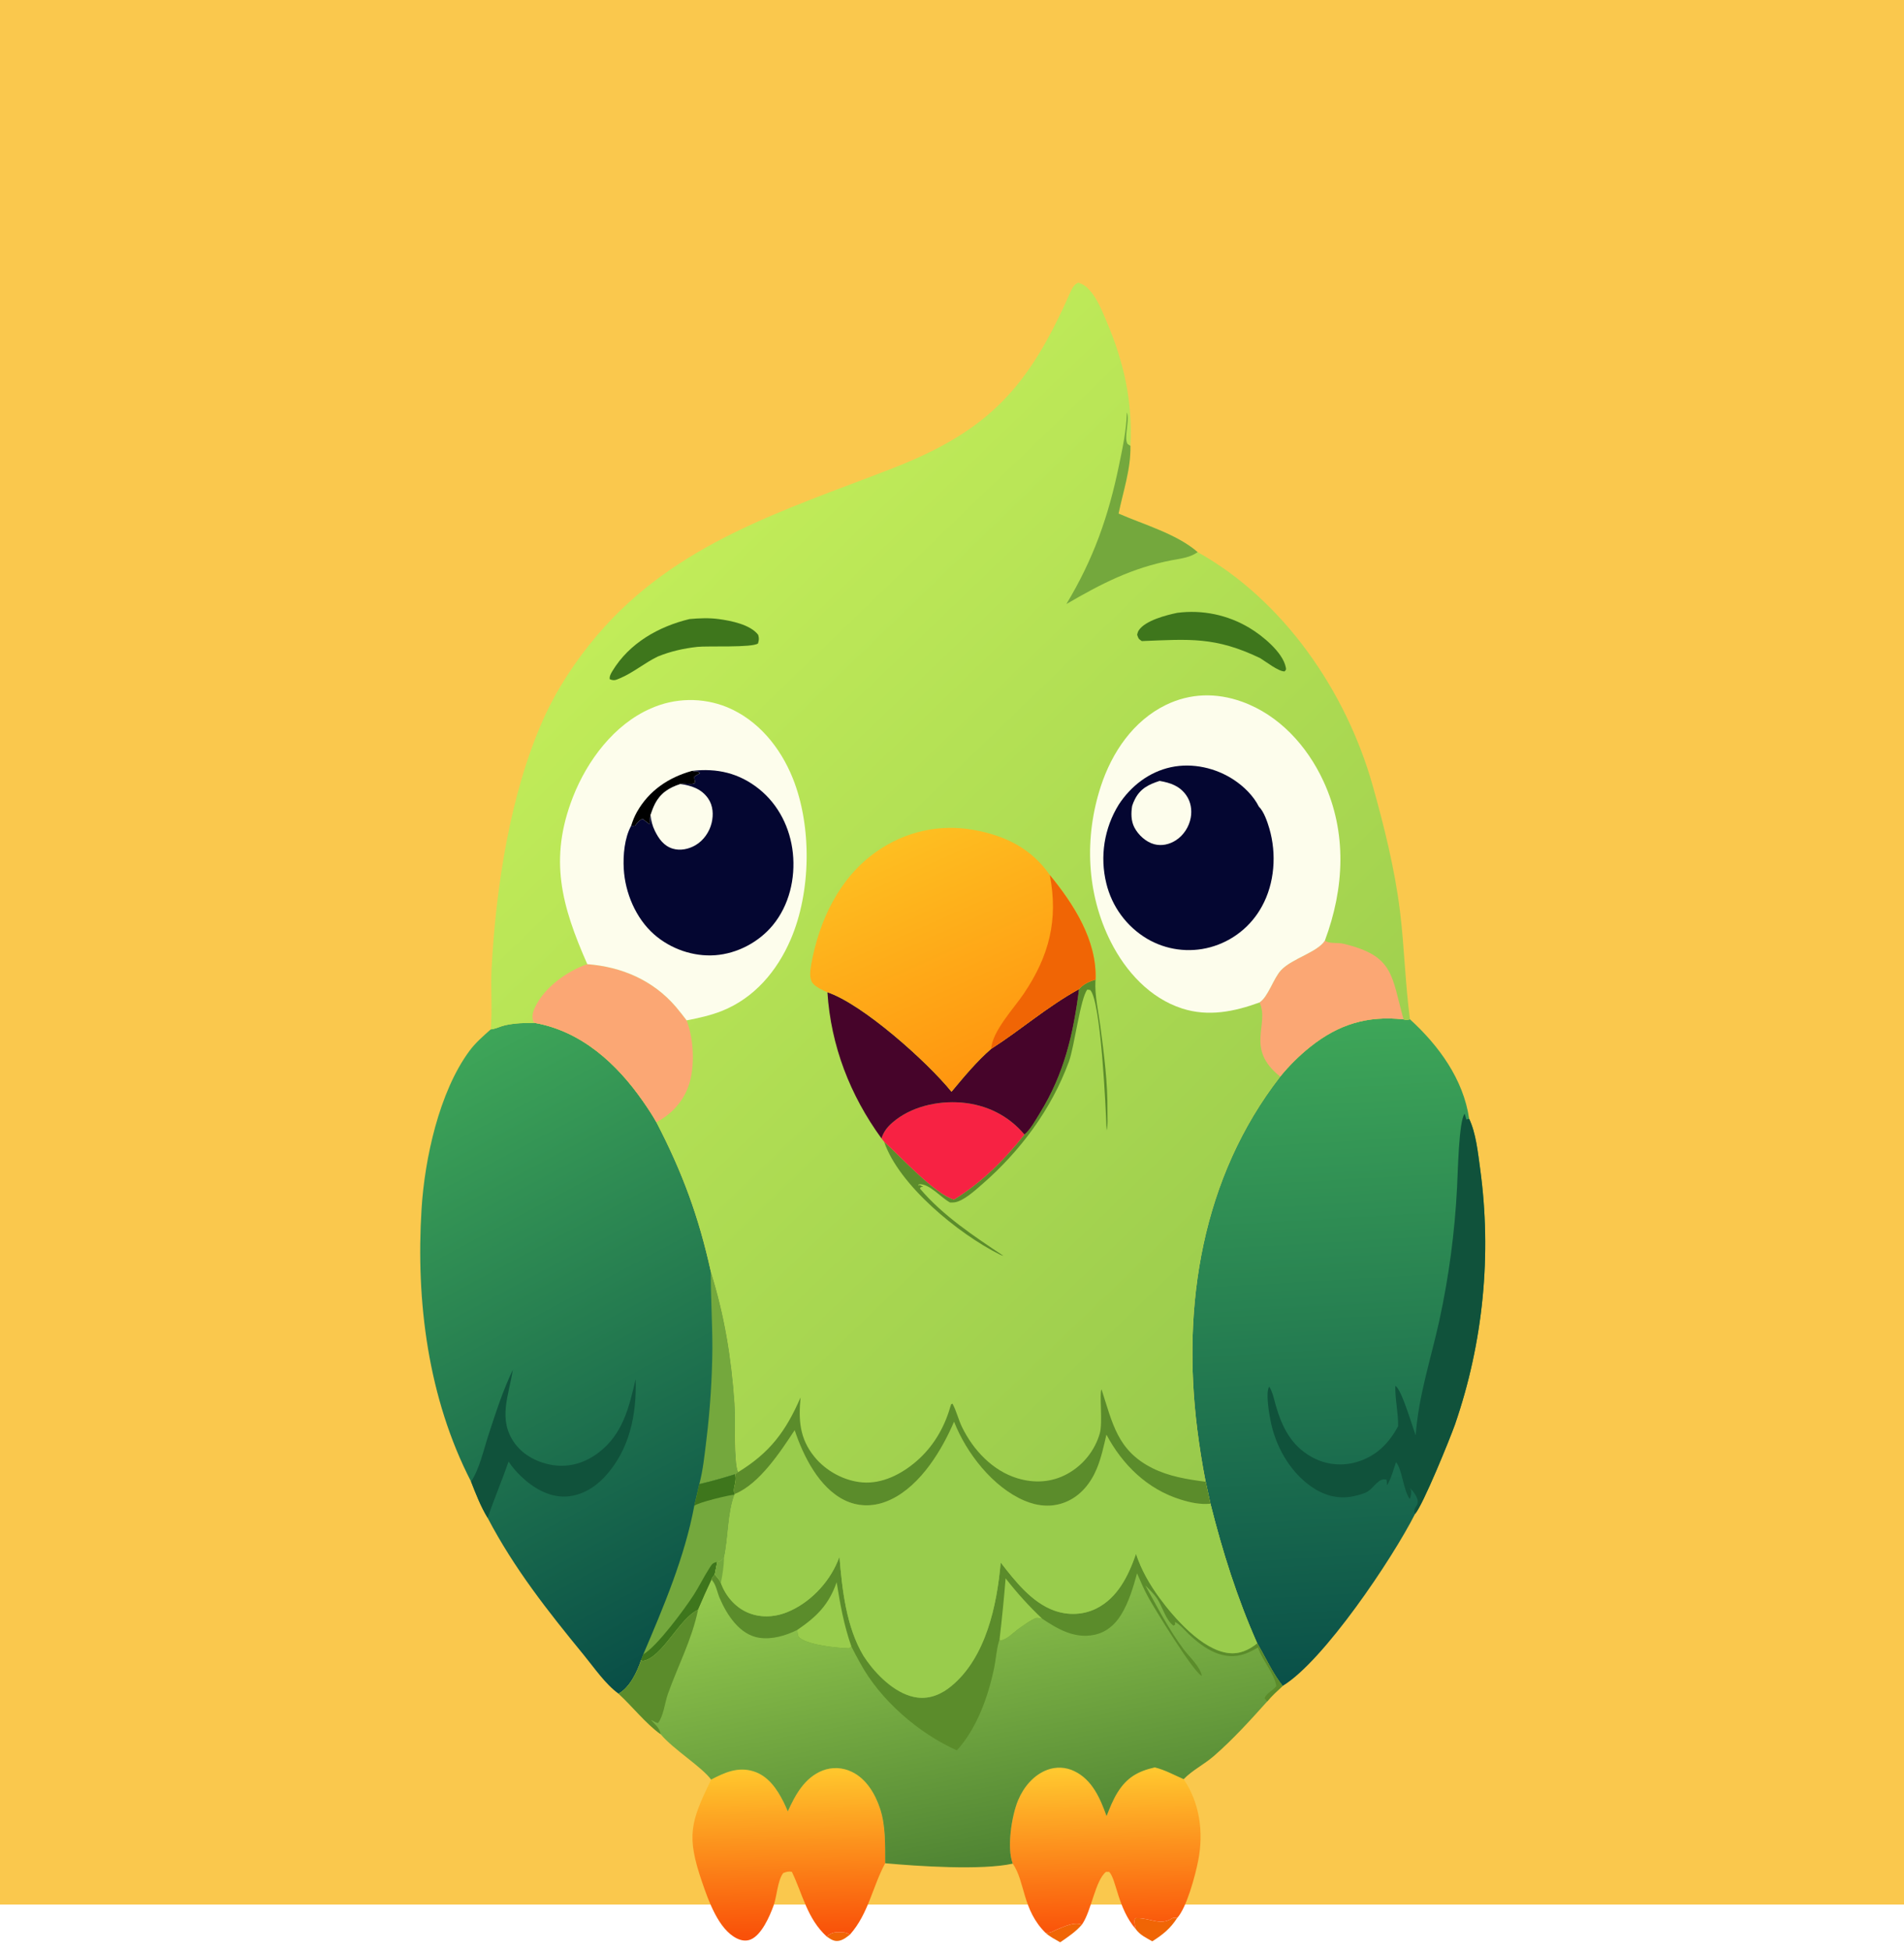 <svg width="1024" height="1049" viewBox="0 0 1024 1049" fill="none" xmlns="http://www.w3.org/2000/svg">
<rect width="1024" height="1024" fill="#FAC84D"/>
<g filter="url(#filter0_dd_25_1166)">
<path d="M444.632 1021.23C447.618 1018.61 449.596 1018.8 453.589 1019C454.905 1019.06 455.999 1019.5 457.15 1020.13C455.408 1021.51 453.693 1022.92 451.486 1023.44C448.711 1024.09 446.857 1022.71 444.632 1021.23Z" fill="#F06505"/>
<path d="M562.39 1019.3C563.573 1019.23 564.534 1019.24 565.622 1018.73C567.259 1017.96 568.862 1017.2 570.545 1016.54C573.895 1015.23 578.336 1013.32 581.831 1014.83C578.507 1018.72 574.358 1021.43 570.181 1024.31C567.586 1022.77 564.618 1021.33 562.39 1019.3Z" fill="#F06505"/>
<path d="M610.838 1017.22C610.526 1015.64 609.837 1013.55 610.295 1011.98C610.566 1011.06 610.656 1011.4 611.796 1011.37C618.383 1011.22 624.08 1015.46 630.152 1011.56C631.242 1010.86 631.807 1011.18 633.071 1011.28C629.385 1016.98 625.422 1020.16 619.717 1023.78C616.538 1021.99 612.979 1020.3 610.838 1017.22Z" fill="#F06505"/>
<path d="M544.685 982.011C541.341 973.554 544.13 956.149 547.517 948.011C550.471 940.914 555.878 934.333 563.232 931.586C563.813 931.368 564.403 931.18 565.002 931.022C565.604 930.866 566.211 930.738 566.822 930.64C567.436 930.544 568.052 930.479 568.671 930.446C569.292 930.411 569.912 930.408 570.531 930.435C571.15 930.463 571.767 930.522 572.382 930.611C572.996 930.702 573.603 930.823 574.205 930.976C574.807 931.126 575.4 931.308 575.984 931.52C576.567 931.732 577.137 931.972 577.697 932.24C587.411 936.857 591.716 946.954 595.127 956.47C596.874 952.077 598.561 947.712 601.078 943.687C606.074 935.69 612.022 932.31 621.062 930.272C626.591 931.638 631.413 934.35 636.597 936.608C645.305 949.475 647.368 965.222 644.414 980.367C642.907 988.094 638.267 1005.64 633.071 1011.28C631.807 1011.18 631.243 1010.86 630.152 1011.56C624.08 1015.46 618.383 1011.22 611.796 1011.37C610.656 1011.4 610.567 1011.06 610.295 1011.98C609.838 1013.55 610.526 1015.64 610.839 1017.22C601.179 1006.13 600.412 990.491 596.556 986.459L594.826 986.427C589.107 990.98 587.015 1007.1 582.184 1014.32C582.071 1014.49 581.949 1014.66 581.831 1014.83C578.336 1013.32 573.895 1015.23 570.545 1016.54C568.862 1017.2 567.259 1017.96 565.622 1018.73C564.534 1019.24 563.573 1019.23 562.39 1019.3C549.733 1006.85 551.492 991.952 544.685 982.011Z" fill="url(#paint0_linear_25_1166)"/>
<path d="M423.687 953.946C427.7 945.05 432.765 935.736 442.405 931.957C443.035 931.714 443.677 931.503 444.328 931.326C444.98 931.15 445.639 931.007 446.304 930.898C446.972 930.789 447.642 930.715 448.315 930.675C448.99 930.636 449.665 930.631 450.34 930.66C451.013 930.691 451.684 930.756 452.354 930.854C453.021 930.952 453.681 931.086 454.335 931.253C454.991 931.421 455.635 931.622 456.268 931.855C456.902 932.089 457.522 932.354 458.128 932.651C465.945 936.393 470.756 944.61 473.356 952.569C476.385 961.85 475.995 972.142 476.061 981.802C469.167 994.617 467.087 1008.89 457.15 1020.13C455.999 1019.5 454.905 1019.06 453.589 1019C449.597 1018.8 447.618 1018.61 444.632 1021.23C434.001 1011.4 431.877 998.898 425.895 986.447C423.997 986.028 422.976 986.421 421.234 987.072C418.156 991.061 417.835 999.65 416.004 1004.69C413.95 1010.33 409.593 1020.36 403.732 1022.8C401.241 1023.83 398.623 1023.38 396.265 1022.21C386.342 1017.3 380.996 1001.82 377.582 991.9C369.013 967.01 371.4 959.633 382.457 936.83C389.672 933.048 396.745 929.809 405.051 932.319C413.056 934.735 417.901 941.852 421.448 948.963C422.248 950.599 422.995 952.26 423.687 953.946Z" fill="url(#paint1_linear_25_1166)"/>
<path d="M758.295 528.047C773.744 542.11 787.049 560.262 790.135 581.548C793.827 589.333 794.836 599.703 796.014 608.188C796.805 613.957 797.426 619.745 797.877 625.55C798.328 631.356 798.61 637.17 798.722 642.993C798.833 648.816 798.775 654.637 798.545 660.456C798.316 666.273 797.916 672.08 797.347 677.876C796.779 683.672 796.04 689.446 795.131 695.197C794.225 700.949 793.151 706.67 791.909 712.359C790.667 718.049 789.259 723.698 787.685 729.304C786.113 734.911 784.378 740.467 782.481 745.972C779.735 753.682 765.267 789.277 761.015 794.014C748.85 818.076 711.814 873.209 689.819 886.47C684.314 879.492 680.66 871.198 676.15 863.56C665.255 838.943 657.554 814.531 650.987 788.489C650.18 784.545 649.283 780.617 648.421 776.687C646.602 767.389 645.101 758.04 643.916 748.64C635.501 681.789 646.433 613.024 688.529 558.858C693.195 553.078 698.805 547.533 704.596 542.908C719.897 530.681 735.513 525.955 754.864 528.082C756.331 528.666 756.733 528.403 758.295 528.047Z" fill="url(#paint2_linear_25_1166)"/>
<path d="M761.388 751.734C762.898 730.543 769.445 711.02 774.013 690.39C779.191 666.682 782.396 642.709 783.626 618.474C784.028 611.574 784.54 582.277 787.725 578.833L788.651 581.924L790.135 581.548C793.827 589.333 794.836 599.703 796.014 608.188C796.804 613.957 797.425 619.745 797.877 625.55C798.328 631.356 798.61 637.17 798.721 642.993C798.833 648.816 798.775 654.637 798.545 660.456C798.316 666.273 797.916 672.08 797.347 677.876C796.778 683.672 796.04 689.446 795.131 695.197C794.225 700.949 793.151 706.67 791.909 712.36C790.667 718.049 789.259 723.698 787.685 729.305C786.113 734.911 784.378 740.467 782.48 745.972C779.735 753.682 765.267 789.277 761.015 794.014C759.476 790.75 762.533 790.327 762.499 787.271C762.473 785.103 759.866 781.298 758.258 780.183L758.914 781.251C758.935 783.037 758.964 784.319 758.185 785.986C754.581 780.895 754.21 770.149 750.803 766.184C749.394 770.268 748.199 774.867 746.018 778.586L745.714 775.622C741.724 774.213 738.985 779.717 735.808 781.801C734.102 782.921 731.449 783.604 729.467 784.122C721.74 786.142 714.38 784.892 707.559 780.797C695.269 773.42 686.894 759.664 683.747 745.868C682.815 741.772 680.431 728.937 682.592 725.539C684.484 728.474 685.141 732.181 686.099 735.518C689.437 747.173 694.407 757.285 705.458 763.38C706.374 763.893 707.315 764.358 708.279 764.775C709.243 765.194 710.225 765.563 711.224 765.883C712.225 766.202 713.239 766.47 714.267 766.688C715.295 766.906 716.331 767.072 717.374 767.186C718.42 767.3 719.467 767.36 720.516 767.368C721.567 767.376 722.615 767.331 723.661 767.235C724.708 767.139 725.747 766.99 726.777 766.789C727.808 766.587 728.827 766.334 729.831 766.031C740.151 762.926 746.984 756.093 751.931 746.794C752.047 739.521 750.236 732.375 750.429 725.149C753.803 726.818 759.536 747.031 761.388 751.734Z" fill="#10523B"/>
<path d="M263.935 533.465C266.42 533.268 269.076 531.833 271.57 531.271C276.994 530.056 282.276 529.946 287.802 530.012C312.774 534.524 331.749 551.9 345.838 572.162C348.375 575.812 350.84 579.502 353.021 583.377C367.02 610.318 375.742 634.015 382.295 663.672C389.666 687.079 393.36 709.986 395.064 734.43C395.582 741.819 394.543 766.616 397.008 771.504L395.371 772.635C396.557 777.211 393.519 780.594 395.246 783.234L395.041 783.645C391.251 793.754 391.798 806.789 389.408 817.526C388.147 818.745 387.554 819.442 385.76 819.772L384.401 826.515C383.753 827.369 382.868 828.226 382.694 829.297C380.173 834.67 377.75 840.086 375.424 845.544C365.38 850.027 356.053 871.609 345.638 873.024L344.764 872.642C342.745 878.847 338.605 887.471 332.666 890.635C325.474 885.419 319.622 876.74 314.001 869.881C294.574 846.175 276.583 823.413 262.275 796.133C258.563 790.018 255.939 783.271 253.35 776.626C230.215 731.707 223.607 679.769 226.723 629.946C228.415 602.898 236.206 567.135 252.404 545.128C255.641 540.729 259.853 537.062 263.935 533.465Z" fill="url(#paint3_linear_25_1166)"/>
<path d="M382.295 663.672C389.666 687.079 393.36 709.986 395.064 734.43C395.582 741.819 394.543 766.616 397.008 771.504L395.371 772.635C388.977 774.638 382.639 776.438 376.107 777.946C378.126 770.317 378.95 762.078 379.899 754.258C381.921 737.752 382.998 721.184 383.131 704.554C383.128 690.92 382.208 677.323 382.295 663.672Z" fill="#74A83D"/>
<path d="M275.805 716.495C273.658 730.349 267.557 743.257 276.838 756.029C281.683 762.7 289.628 766.613 297.667 767.782C306.47 769.064 314.817 766.399 321.846 761.079C334.923 751.187 338.336 736.716 341.848 721.554C342.473 740.736 338.516 759.936 324.965 774.326C319.515 780.111 312.074 784.42 303.982 784.646C294.734 784.906 286.347 779.723 279.922 773.469C277.549 771.159 275.307 768.607 273.534 765.805C269.987 775.984 265.726 785.971 262.275 796.133C258.563 790.017 255.939 783.271 253.35 776.626C257.955 769.559 260.076 759.6 262.7 751.569C266.608 739.619 270.369 727.869 275.805 716.495Z" fill="#10523B"/>
<path d="M376.107 777.946C382.639 776.438 388.977 774.638 395.371 772.635C396.557 777.211 393.519 780.594 395.247 783.234L395.041 783.645C391.251 793.754 391.798 806.789 389.409 817.526C388.147 818.745 387.554 819.442 385.76 819.772L384.401 826.515C383.753 827.369 382.868 828.226 382.694 829.297C380.173 834.67 377.75 840.086 375.424 845.544C365.38 850.027 356.053 871.609 345.638 873.024L344.764 872.642L345.979 869.467C356.903 843.851 368.275 817.13 373.39 789.63L376.107 777.946Z" fill="#74A83D"/>
<path d="M376.107 777.946C382.639 776.438 388.977 774.638 395.371 772.635C396.557 777.211 393.519 780.594 395.246 783.234L395.041 783.645C392.192 783.763 375.323 787.841 373.39 789.63L376.107 777.946Z" fill="#3E761C"/>
<path d="M345.979 869.467C353.281 865.366 368.218 845.078 373.06 837.574C376.063 832.914 378.467 827.876 381.473 823.233C382.951 820.947 383.108 820.371 385.76 819.772L384.401 826.515C383.753 827.369 382.868 828.226 382.694 829.297C380.173 834.67 377.75 840.086 375.424 845.544C365.38 850.027 356.053 871.609 345.638 873.024L344.764 872.642L345.979 869.467Z" fill="#3E761C"/>
<path d="M513.103 744.409C519.679 761.227 533.909 779.558 550.885 786.825C558.004 789.873 565.653 790.605 572.941 787.67C581.067 784.4 586.59 777.555 589.885 769.625C592.292 763.831 593.628 757.482 595.054 751.387C603.745 767.646 617.038 780.667 634.928 786.246C640.199 787.89 645.45 789.031 650.987 788.489C657.554 814.531 665.255 838.943 676.15 863.56C680.66 871.198 684.314 879.492 689.819 886.47C686.929 889.164 684.004 891.789 681.482 894.843C672.351 905.016 663.027 915.324 652.671 924.288C647.591 928.684 641.226 931.775 636.597 936.608C631.413 934.35 626.591 931.639 621.062 930.273C612.022 932.31 606.074 935.69 601.078 943.687C598.561 947.713 596.874 952.077 595.127 956.47C591.716 946.954 587.411 936.857 577.697 932.241C577.137 931.972 576.567 931.732 575.984 931.52C575.4 931.308 574.807 931.126 574.205 930.976C573.603 930.823 572.996 930.702 572.382 930.611C571.767 930.522 571.15 930.464 570.531 930.435C569.912 930.408 569.292 930.411 568.671 930.446C568.052 930.479 567.435 930.544 566.822 930.64C566.211 930.739 565.604 930.866 565.002 931.022C564.403 931.18 563.812 931.368 563.232 931.587C555.878 934.333 550.471 940.914 547.517 948.011C544.13 956.149 541.341 973.554 544.685 982.011C528.146 985.698 493.572 983.412 476.061 981.802C475.995 972.142 476.385 961.85 473.356 952.569C470.756 944.61 465.945 936.394 458.128 932.651C457.522 932.354 456.902 932.089 456.268 931.856C455.635 931.622 454.991 931.421 454.335 931.254C453.681 931.086 453.021 930.953 452.354 930.854C451.684 930.756 451.013 930.691 450.34 930.66C449.665 930.631 448.99 930.636 448.315 930.675C447.642 930.715 446.972 930.79 446.304 930.898C445.639 931.008 444.98 931.15 444.328 931.326C443.677 931.504 443.035 931.714 442.405 931.957C432.765 935.737 427.7 945.05 423.687 953.946C422.995 952.26 422.248 950.599 421.448 948.963C417.901 941.852 413.056 934.735 405.051 932.319C396.745 929.809 389.672 933.048 382.457 936.831C377.42 929.963 362.223 920.655 355.315 912.442C346.94 906.364 340.309 897.621 332.666 890.635C338.605 887.471 342.745 878.847 344.764 872.642L345.638 873.024C356.053 871.609 365.38 850.027 375.424 845.544C377.75 840.086 380.173 834.67 382.694 829.297C382.868 828.226 383.753 827.369 384.401 826.515L385.76 819.772C387.554 819.442 388.147 818.745 389.409 817.526C391.798 806.789 391.251 793.754 395.041 783.645L395.247 783.234C408.383 777.949 419.756 760.549 427.379 748.979C431.981 762.807 440.487 779.92 454.277 786.631C461.194 790 468.878 790.168 476.061 787.526C492.933 781.326 505.052 762.382 512.067 746.765C512.418 745.981 512.763 745.196 513.103 744.409Z" fill="url(#paint4_linear_25_1166)"/>
<path d="M344.764 872.642L345.638 873.024C356.053 871.609 365.38 850.027 375.424 845.544C372.103 861.592 364.633 875.539 359.192 890.817C357.566 895.381 356.84 902.723 353.918 906.402C352.257 906.419 350.602 904.388 349.76 904.966L349.694 904.379C352.066 906.981 354.76 908.914 355.315 912.442C346.94 906.364 340.309 897.621 332.666 890.635C338.605 887.471 342.745 878.847 344.764 872.642Z" fill="#5B8C2B"/>
<path d="M610.96 815.46C613.821 824.093 618.198 831.725 623.556 839.061C631.454 849.88 646.454 867.079 660.664 868.787C666.6 869.502 671.657 867.186 676.15 863.56C680.66 871.198 684.314 879.492 689.819 886.47C686.929 889.164 684.004 891.789 681.482 894.843L680.145 893.083C680.9 890.455 684.733 888.927 686.397 886.577C685.555 880.207 679.268 873.143 676.94 866.804L676.581 865.817C674.472 866.958 672.32 868.185 670.078 869.042C658.167 873.597 647.524 866.414 639.192 858.481C637.052 856.44 634.546 853.289 631.899 852.099L632.012 853.477L631.135 854.059C626.972 851.179 625.153 843.75 622.341 839.553C620.599 836.951 618.207 834.671 615.988 832.466C622.41 844.065 628.697 856.333 636.704 866.949C639.62 870.813 645.664 876.271 646.347 881.113C641.796 879.026 621.039 845.072 617.692 839.047C615.346 834.818 613.433 830.344 611.527 825.907C609.493 833.429 606.95 841.819 602.81 848.438C599.452 853.81 594.661 857.792 588.314 859.037C577.801 861.1 568.943 855.94 560.562 850.369C559.873 850.267 558.03 849.758 557.446 849.903C555.149 850.473 549.369 854.597 547.306 856.125C544.162 858.452 541.986 861.175 538.04 862.093L537.566 861.459L537.216 862.605C535.885 867.108 535.648 872.118 534.684 876.74C531.438 892.299 525.43 909.195 514.627 921.113C494.038 911.927 473.301 894.024 462.461 873.886C460.859 871.065 459.375 868.199 457.905 865.305L456.719 866.231C450.169 866.092 435.088 864.593 430.072 860.631C428.808 859.633 428.999 857.908 428.779 856.362C422.666 859.421 415.269 861.612 408.375 860.588C397.772 859.01 390.866 848.189 386.999 839.105C385.807 836.312 385.193 832.552 383.368 830.145C383.151 829.855 382.919 829.577 382.694 829.297C382.867 828.226 383.753 827.369 384.401 826.515C385.653 827.997 386.935 829.288 387.713 831.085C390.045 837.71 395.015 843.712 401.469 846.719C408.346 849.923 416.238 849.636 423.189 846.858C435.221 842.051 445.5 831.401 450.464 819.526C450.819 818.675 451.157 817.817 451.477 816.953C452.949 834.703 455.096 854.646 464.351 870.205C465.027 871.266 465.735 872.307 466.474 873.328C472.572 881.715 482.625 891.39 493.425 892.718C500.351 893.569 506.541 890.8 511.749 886.473C530.284 871.076 536.194 843.009 538.182 820.096C545.889 830.043 554.886 841.643 567.129 846.001C574.367 848.577 582.545 848.325 589.465 844.916C601.121 839.168 606.91 827.138 610.96 815.46Z" fill="#5B8C2B"/>
<path d="M540.84 828.614C546.854 836.372 553.428 843.623 560.562 850.369C559.873 850.267 558.03 849.758 557.446 849.903C555.149 850.473 549.369 854.597 547.306 856.125C544.162 858.452 541.986 861.175 538.04 862.093L537.566 861.459C538.858 850.531 539.949 839.582 540.84 828.614Z" fill="#99CC4C"/>
<path d="M428.779 856.362C439.222 849.243 445.674 842.916 449.964 830.746C451.868 842.659 453.887 853.908 457.905 865.305L456.719 866.231C450.169 866.092 435.088 864.593 430.072 860.631C428.808 859.633 428.999 857.908 428.779 856.362Z" fill="#99CC4C"/>
<path d="M513.103 744.409C519.679 761.227 533.909 779.558 550.885 786.825C558.005 789.873 565.653 790.605 572.941 787.67C581.067 784.4 586.59 777.555 589.885 769.625C592.292 763.831 593.628 757.482 595.055 751.387C603.745 767.646 617.038 780.667 634.928 786.246C640.199 787.89 645.45 789.031 650.987 788.489C657.554 814.531 665.255 838.943 676.15 863.56C671.657 867.186 666.6 869.502 660.664 868.787C646.454 867.079 631.454 849.88 623.556 839.061C618.198 831.725 613.821 824.093 610.96 815.46C606.91 827.138 601.121 839.168 589.465 844.916C582.545 848.325 574.367 848.577 567.129 846.001C554.886 841.643 545.889 830.043 538.182 820.096C536.194 843.009 530.284 871.076 511.749 886.473C506.542 890.8 500.351 893.569 493.425 892.718C482.626 891.39 472.573 881.715 466.474 873.328C465.735 872.307 465.028 871.266 464.351 870.205C455.096 854.646 452.95 834.703 451.477 816.953C451.157 817.817 450.819 818.675 450.465 819.526C445.5 831.401 435.222 842.051 423.19 846.858C416.238 849.636 408.346 849.923 401.469 846.719C395.015 843.712 390.045 837.71 387.713 831.085C386.935 829.288 385.654 827.997 384.401 826.515L385.761 819.772C387.554 819.442 388.147 818.745 389.409 817.526C391.798 806.789 391.251 793.754 395.041 783.645L395.247 783.234C408.384 777.949 419.756 760.549 427.379 748.979C431.981 762.807 440.487 779.92 454.277 786.631C461.194 790 468.878 790.168 476.061 787.526C492.933 781.326 505.052 762.382 512.067 746.765C512.418 745.981 512.763 745.196 513.103 744.409Z" fill="#99CC4C"/>
<path d="M385.761 819.772C387.554 819.442 388.147 818.745 389.409 817.526C389.304 822.168 388.575 826.527 387.713 831.085C386.935 829.288 385.654 827.997 384.401 826.515L385.761 819.772Z" fill="#74A83D"/>
<path d="M263.935 533.465C264.89 522.635 263.805 511.464 264.389 500.564C266.73 457.014 274.335 406.867 292.092 366.957C299.287 350.785 309.629 335.11 321.071 321.644C363.305 271.94 421.228 254.645 479.877 231.857C531.997 211.609 553.075 188.106 575.281 137.935C576.32 135.586 577.376 132.981 579.933 132C582.461 132.781 584.18 133.965 585.956 135.942C590.165 140.627 592.734 147.186 595.176 152.929C604.454 174.735 609.221 195.928 607.954 219.684C608.217 232.239 604.069 244.021 601.581 256.138C615.094 262.063 632.886 267.075 644.122 276.857C690.403 302.719 723.985 351.804 738.224 402.286C744.322 423.908 750.123 447.249 752.891 469.594C755.298 488.988 755.724 508.749 758.295 528.047C756.733 528.403 756.331 528.666 754.864 528.082C735.513 525.955 719.897 530.681 704.596 542.908C698.805 547.533 693.195 553.078 688.529 558.858C646.433 613.024 635.501 681.789 643.917 748.64C645.101 758.04 646.602 767.389 648.421 776.687C649.283 780.617 650.18 784.545 650.987 788.489C645.45 789.031 640.199 787.89 634.928 786.246C617.038 780.667 603.745 767.646 595.054 751.387C593.628 757.482 592.292 763.831 589.885 769.625C586.59 777.555 581.067 784.4 572.941 787.67C565.653 790.605 558.004 789.873 550.885 786.825C533.909 779.558 519.678 761.227 513.103 744.409C512.763 745.196 512.418 745.981 512.067 746.765C505.052 762.381 492.933 781.326 476.061 787.526C468.878 790.168 461.194 790 454.277 786.631C440.487 779.92 431.981 762.807 427.379 748.979C419.756 760.549 408.383 777.949 395.246 783.234C393.519 780.594 396.557 777.211 395.371 772.635L397.008 771.504C394.543 766.615 395.582 741.819 395.064 734.43C393.36 709.986 389.666 687.079 382.295 663.671C375.742 634.015 367.02 610.318 353.021 583.377C350.84 579.502 348.375 575.812 345.838 572.162C331.749 551.9 312.774 534.524 287.802 530.012C282.276 529.946 276.994 530.056 271.57 531.271C269.076 531.833 266.42 533.268 263.935 533.465Z" fill="url(#paint5_linear_25_1166)"/>
<path d="M589.199 506.677C589.182 506.917 589.159 507.16 589.144 507.4C588.702 515.191 590.744 523.917 591.765 531.662C593.77 546.856 595.786 562.209 595.61 577.563C595.575 580.732 595.937 584.72 595.138 587.782C594.719 575.693 592.092 518.135 586.324 512.294L584.782 512.057C581.029 516.633 577.85 542.715 574.87 550.821C565.384 576.611 548.608 599.066 527.973 616.96C524.461 620.008 518.012 625.912 513.274 626.47C512.507 626.56 511.752 626.56 510.985 626.549C506.064 623.993 499.963 616.295 494.223 616.735L493.807 617.675L494.527 617.096L496.491 618.025L495.172 618.315L494.761 619.047C506.779 633.387 524.174 644.938 539.657 655.206C538.891 655.027 538.237 654.784 537.531 654.431C515.527 643.421 483.433 617.261 475.494 593.868C484.11 601.63 502.827 622.124 513.071 624.971C528.028 615.728 540.077 603.7 550.963 590.01C554.244 587.281 556.972 582.202 559.234 578.538C572.374 557.263 577.205 536.22 580.335 511.785C582.609 509.093 585.907 507.635 589.199 506.677Z" fill="#5B8C2B"/>
<path d="M633.143 309.503C634.817 309.283 636.498 309.134 638.186 309.057C639.873 308.98 641.561 308.973 643.248 309.037C644.936 309.101 646.618 309.236 648.294 309.442C649.97 309.649 651.634 309.925 653.287 310.27C654.94 310.615 656.575 311.03 658.193 311.514C659.811 311.999 661.406 312.55 662.978 313.167C664.55 313.784 666.093 314.467 667.607 315.216C669.121 315.965 670.601 316.775 672.048 317.647C678.797 321.673 689.949 330.671 691.526 338.855C691.792 340.236 691.65 339.981 690.916 340.977C687.803 341.223 680.608 335.602 677.784 333.886C653.547 322.223 639.664 323.696 614.064 324.688C612.247 323.458 612.27 323.357 611.57 321.259C611.781 320.443 611.958 319.664 612.421 318.949C615.866 313.618 627.349 310.701 633.143 309.503Z" fill="#3E761C"/>
<path d="M370.786 312.854C376.092 312.374 381.311 312.142 386.608 312.863C393.155 313.752 403.552 315.789 407.767 321.331C408.337 323.447 408.19 323.907 407.675 325.953C404.631 328.35 380.518 327.189 375.022 327.805C367.564 328.645 360.768 330.167 353.811 332.974C346.76 336.358 340.381 341.81 333.282 344.742C331.028 345.674 330.239 346.117 327.939 345.182C327.641 343.686 328.61 342.039 329.365 340.791C338.484 325.756 354.163 316.892 370.786 312.854Z" fill="#3E761C"/>
<path d="M573.502 304.783C588.077 280.611 596.131 257.721 601.81 230.201C603.765 220.714 605.799 211.511 606.016 201.781C607.564 204.906 605.067 213.213 605.868 217.221C606.198 218.876 606.597 218.902 607.954 219.684C608.217 232.239 604.069 244.021 601.581 256.138C615.094 262.063 632.886 267.075 644.122 276.857C639.976 279.844 635.145 280.267 630.253 281.21C608.767 285.34 592.274 293.84 573.502 304.783Z" fill="#74A83D"/>
<path d="M474.071 592.08C475.234 588.523 477.178 585.99 479.981 583.559C489.812 575.027 504.146 571.777 516.913 572.805C530.359 573.887 542.325 579.696 550.963 590.01C540.077 603.7 528.028 615.728 513.071 624.971C502.827 622.124 484.11 601.63 475.494 593.868L474.071 592.08Z" fill="#F72243"/>
<path d="M430.546 731.351C429.421 743.515 429.991 753.453 438.065 763.339C444.265 770.936 454.014 776.247 463.824 777.04C474.554 777.908 484.891 772.537 492.82 765.71C501.655 758.101 507.719 747.977 510.953 736.844C511.13 736.239 511.332 735.646 511.529 735.046L512.261 734.708C514.434 738.707 515.403 743.188 517.39 747.28C523.358 759.577 533.825 770.766 547.167 774.82C556.347 777.61 565.7 777.075 574.165 772.378C575.206 771.801 576.216 771.175 577.193 770.499C578.173 769.824 579.117 769.102 580.026 768.332C580.934 767.564 581.803 766.754 582.632 765.901C583.462 765.048 584.247 764.156 584.99 763.224C585.733 762.294 586.427 761.33 587.073 760.332C587.721 759.333 588.318 758.305 588.864 757.247C589.411 756.19 589.905 755.108 590.345 754.003C590.786 752.899 591.172 751.775 591.502 750.631C593.139 744.797 591.14 729.255 592.413 727.015C598.39 745.248 600.881 759.898 619.781 769.371C628.682 773.831 638.643 775.448 648.421 776.687C649.283 780.617 650.18 784.545 650.987 788.489C645.45 789.031 640.199 787.89 634.928 786.246C617.038 780.667 603.745 767.646 595.055 751.387C593.628 757.482 592.292 763.831 589.885 769.625C586.59 777.555 581.067 784.4 572.941 787.67C565.653 790.605 558.005 789.873 550.885 786.825C533.909 779.558 519.679 761.227 513.103 744.409C512.763 745.196 512.418 745.981 512.067 746.765C505.052 762.381 492.933 781.326 476.061 787.526C468.878 790.168 461.194 790 454.277 786.631C440.487 779.92 431.981 762.807 427.379 748.979C419.756 760.549 408.384 777.949 395.247 783.234C393.519 780.594 396.557 777.211 395.371 772.635L397.008 771.504C414.158 761.007 422.666 749.491 430.546 731.351Z" fill="#5B8C2B"/>
<path d="M712.54 485.723C714.927 487.584 719.212 486.65 722.394 487.399C749.917 493.873 748.242 504.576 754.864 528.082C735.513 525.955 719.897 530.681 704.596 542.908C698.805 547.533 693.195 553.078 688.529 558.858C669.395 543.684 682.989 530.843 677.394 518.988C682.17 515.814 684.806 506.037 689.055 501.554C694.925 495.355 708.73 491.917 712.54 485.723Z" fill="#FBA774"/>
<path d="M315.855 498.397C334.338 499.812 351.242 507.024 363.476 521.315C365.495 523.677 367.393 526.16 369.282 528.623C373.379 539.331 374.122 555.946 369.227 566.591C365.869 573.893 360.106 579.681 353.021 583.377C350.84 579.502 348.375 575.812 345.838 572.162C331.749 551.9 312.774 534.524 287.802 530.012L286.868 529.358C285.881 526.441 286.515 524.12 287.834 521.382C292.957 510.743 304.96 502.148 315.855 498.397Z" fill="#FBA774"/>
<path d="M580.335 511.785C577.205 536.22 572.374 557.263 559.234 578.538C556.971 582.202 554.243 587.281 550.963 590.01C542.324 579.696 530.359 573.887 516.913 572.805C504.146 571.777 489.811 575.027 479.981 583.559C477.178 585.99 475.234 588.523 474.071 592.08C457.138 568.828 446.86 542.231 445 513.495C463.879 519.81 498.664 550.833 511.729 566.993C518.423 558.985 525.152 550.801 533.058 543.933C549.383 533.442 562.983 521.376 580.335 511.785Z" fill="#46042A"/>
<path d="M445 513.495C442.616 512.566 438.641 510.627 437.041 508.581C435.08 506.072 435.762 501.436 436.295 498.495C440.553 474.891 451.405 451.822 471.502 437.802C486.89 427.065 505.179 422.921 523.651 426.217C540.54 429.23 554.709 436.179 564.6 450.456C577.431 466.139 589.992 485.512 589.199 506.677C585.907 507.635 582.609 509.093 580.335 511.785C562.983 521.376 549.383 533.442 533.058 543.933C525.152 550.801 518.423 558.985 511.729 566.993C498.664 550.832 463.879 519.81 445 513.495Z" fill="url(#paint6_linear_25_1166)"/>
<path d="M564.6 450.456C577.431 466.139 589.992 485.512 589.199 506.677C585.907 507.635 582.609 509.093 580.335 511.785C562.983 521.376 549.383 533.442 533.058 543.933C533.715 534.379 545.316 522.103 550.555 514.343C564.213 494.119 569.27 474.653 564.6 450.456Z" fill="#F06505"/>
<path d="M315.855 498.397C302.093 467.155 295.014 442.01 308.174 408.433C315.829 388.912 330.328 369.481 350.001 360.923C351.603 360.209 353.238 359.576 354.904 359.024C356.57 358.474 358.261 358.009 359.975 357.629C361.688 357.247 363.415 356.953 365.157 356.747C366.9 356.54 368.649 356.422 370.405 356.391C372.16 356.358 373.912 356.415 375.661 356.561C377.408 356.706 379.145 356.938 380.871 357.256C382.597 357.576 384.303 357.981 385.989 358.472C387.673 358.962 389.328 359.536 390.956 360.194C407.706 367.111 419.666 381.813 426.328 398.35C436.749 424.209 436.234 459.534 425.264 485.061C417.936 502.116 405.667 516.63 388.156 523.584C382.034 526.015 375.716 527.35 369.282 528.623C367.393 526.16 365.495 523.677 363.476 521.315C351.242 507.024 334.338 499.812 315.855 498.397Z" fill="#FDFDEC"/>
<path d="M339.453 423.954C340.251 421.422 341.229 418.907 342.537 416.588C349.055 405.052 359.608 397.965 372.178 394.483C372.508 394.544 372.838 394.611 373.17 394.665C374.516 394.894 373.972 394.862 375.23 394.767L376.506 395.696L373.468 397.525C373.419 398.764 373.633 399.722 373.943 400.914C371.903 402.265 368.414 400.949 365.967 401.536C359.68 403.585 355.141 406.456 352.072 412.609C351.161 414.432 350.495 416.386 349.833 418.31C349.645 419.954 349.445 421.584 349.355 423.236L349.353 423.173C348.094 422.27 346.879 421.375 345.716 420.348C343.665 420.985 342.829 422.339 341.573 423.957C340.888 424.018 340.095 424.235 339.453 423.954Z" fill="black"/>
<path d="M372.178 394.483C385.61 392.906 397.486 395.635 408.193 404.196C418.778 412.661 424.995 425.254 426.41 438.65C427.847 452.273 424.442 466.813 415.607 477.475C408.045 486.603 396.514 492.701 384.661 493.587C372.846 494.469 360.598 490.18 351.728 482.349C341.932 473.698 336.187 460.052 335.464 447.136C335.05 439.768 335.857 430.535 339.453 423.954C340.095 424.235 340.888 424.018 341.574 423.957C342.829 422.339 343.665 420.985 345.716 420.348C346.879 421.375 348.094 422.27 349.353 423.173L349.356 423.236C349.445 421.584 349.645 419.954 349.833 418.311C350.495 416.386 351.161 414.432 352.072 412.609C355.141 406.456 359.681 403.585 365.967 401.536C368.414 400.949 371.903 402.265 373.943 400.914C373.633 399.722 373.419 398.764 373.468 397.525L376.506 395.696L375.23 394.767C373.972 394.862 374.516 394.894 373.17 394.666C372.838 394.611 372.508 394.544 372.178 394.483Z" fill="#040631"/>
<path d="M365.967 401.536C371.831 402.355 377.249 404.132 380.842 409.298C383.513 413.139 383.79 418.067 382.72 422.498C381.548 427.352 378.352 431.93 374.009 434.457C370.436 436.538 365.883 437.516 361.847 436.303C357.025 434.856 354.314 431.016 352.196 426.715C350.837 423.954 350.22 421.346 349.833 418.31C350.495 416.386 351.161 414.432 352.072 412.609C355.141 406.456 359.68 403.585 365.967 401.536Z" fill="#FDFDEC"/>
<path d="M677.394 518.988C663.869 523.932 649.876 526.777 635.802 522.247C618.424 516.656 605.429 502.301 597.389 486.38C584.278 460.426 583.063 430.04 592.109 402.564C598.052 384.519 609.453 367.629 626.909 359.082C640.13 352.614 654.227 352.348 667.972 357.282C687.916 364.439 702.97 381.031 711.745 399.971C724.578 427.673 723.019 457.627 712.54 485.723C708.73 491.917 694.925 495.355 689.055 501.554C684.806 506.037 682.17 515.814 677.394 518.988Z" fill="#FDFDEC"/>
<path d="M601.676 412.609C608.203 402.627 617.996 395.016 629.793 392.495C641.385 390.02 654.001 392.877 663.794 399.432C669.059 402.954 674.18 407.979 677.035 413.697C679.708 416.218 681.658 421.992 682.674 425.476C686.643 439.064 685.566 454.872 678.673 467.34C677.945 468.675 677.154 469.971 676.297 471.227C675.439 472.481 674.52 473.69 673.54 474.853C672.561 476.015 671.525 477.124 670.433 478.181C669.342 479.239 668.199 480.238 667.005 481.18C665.811 482.121 664.574 483.001 663.294 483.819C662.011 484.635 660.691 485.385 659.333 486.068C657.975 486.751 656.587 487.363 655.167 487.906C653.748 488.448 652.304 488.918 650.836 489.315C649.419 489.697 647.986 490.009 646.538 490.25C645.089 490.489 643.633 490.656 642.169 490.75C640.703 490.845 639.237 490.866 637.769 490.814C636.301 490.762 634.84 490.638 633.386 490.441C631.932 490.244 630.49 489.975 629.061 489.633C627.634 489.292 626.227 488.88 624.84 488.398C623.454 487.917 622.094 487.368 620.761 486.751C619.429 486.133 618.131 485.451 616.867 484.705C615.512 483.894 614.199 483.018 612.93 482.077C611.663 481.137 610.445 480.136 609.276 479.073C608.107 478.012 606.994 476.894 605.935 475.721C604.878 474.548 603.881 473.326 602.944 472.054C602.008 470.783 601.137 469.468 600.331 468.11C599.527 466.75 598.791 465.354 598.124 463.922C597.457 462.49 596.863 461.029 596.342 459.537C595.819 458.048 595.373 456.535 595.002 454.999C594.783 454.108 594.585 453.212 594.409 452.311C594.234 451.41 594.08 450.505 593.949 449.596C593.818 448.685 593.71 447.773 593.625 446.858C593.54 445.946 593.478 445.03 593.437 444.112C593.399 443.195 593.382 442.278 593.388 441.359C593.394 440.441 593.423 439.523 593.475 438.604C593.527 437.688 593.602 436.773 593.701 435.861C593.797 434.948 593.917 434.038 594.059 433.131C594.202 432.223 594.368 431.32 594.557 430.422C594.744 429.523 594.954 428.629 595.188 427.74C595.419 426.852 595.673 425.97 595.948 425.094C596.226 424.218 596.524 423.35 596.842 422.49C597.162 421.627 597.504 420.774 597.866 419.931C598.227 419.088 598.609 418.254 599.012 417.428C599.417 416.604 599.841 415.79 600.285 414.985C600.729 414.183 601.192 413.391 601.676 412.609Z" fill="#040631"/>
<path d="M623.646 399.872C629.408 400.868 634.402 402.517 637.966 407.565C640.445 411.075 641.154 415.477 640.399 419.662C639.519 424.527 636.56 429.137 632.382 431.812C628.911 434.037 624.745 434.981 620.721 433.901C616.289 432.712 612.172 428.915 610.083 424.889C608.241 421.332 608.252 417.15 608.894 413.286C609.276 412.053 609.78 410.89 610.361 409.738C613.286 403.938 617.799 401.776 623.646 399.872Z" fill="#FDFDEC"/>
</g>
<defs>
<filter id="filter0_dd_25_1166" x="218" y="132" width="588.777" height="916.311" filterUnits="userSpaceOnUse" color-interpolation-filters="sRGB">
<feFlood flood-opacity="0" result="BackgroundImageFix"/>
<feColorMatrix in="SourceAlpha" type="matrix" values="0 0 0 0 0 0 0 0 0 0 0 0 0 0 0 0 0 0 127 0" result="hardAlpha"/>
<feMorphology radius="4" operator="erode" in="SourceAlpha" result="effect1_dropShadow_25_1166"/>
<feOffset dy="4"/>
<feGaussianBlur stdDeviation="2"/>
<feComposite in2="hardAlpha" operator="out"/>
<feColorMatrix type="matrix" values="0 0 0 0 0.047 0 0 0 0 0.047 0 0 0 0 0.051 0 0 0 0.05 0"/>
<feBlend mode="normal" in2="BackgroundImageFix" result="effect1_dropShadow_25_1166"/>
<feColorMatrix in="SourceAlpha" type="matrix" values="0 0 0 0 0 0 0 0 0 0 0 0 0 0 0 0 0 0 127 0" result="hardAlpha"/>
<feMorphology radius="8" operator="erode" in="SourceAlpha" result="effect2_dropShadow_25_1166"/>
<feOffset dy="16"/>
<feGaussianBlur stdDeviation="8"/>
<feComposite in2="hardAlpha" operator="out"/>
<feColorMatrix type="matrix" values="0 0 0 0 0.047 0 0 0 0 0.047 0 0 0 0 0.051 0 0 0 0.1 0"/>
<feBlend mode="normal" in2="effect1_dropShadow_25_1166" result="effect2_dropShadow_25_1166"/>
<feBlend mode="normal" in="SourceGraphic" in2="effect2_dropShadow_25_1166" result="shape"/>
</filter>
<linearGradient id="paint0_linear_25_1166" x1="595.221" y1="1018.07" x2="593.474" y2="931.652" gradientUnits="userSpaceOnUse">
<stop stop-color="#FA540A"/>
<stop offset="1" stop-color="#FFC82F"/>
</linearGradient>
<linearGradient id="paint1_linear_25_1166" x1="424.402" y1="1019.98" x2="422.803" y2="931.763" gradientUnits="userSpaceOnUse">
<stop stop-color="#F95109"/>
<stop offset="1" stop-color="#FFC72D"/>
</linearGradient>
<linearGradient id="paint2_linear_25_1166" x1="727.347" y1="880.425" x2="707.158" y2="530.513" gradientUnits="userSpaceOnUse">
<stop stop-color="#0A5149"/>
<stop offset="1" stop-color="#3EA658"/>
</linearGradient>
<linearGradient id="paint3_linear_25_1166" x1="395.234" y1="854.083" x2="233.962" y2="551.74" gradientUnits="userSpaceOnUse">
<stop stop-color="#094F47"/>
<stop offset="1" stop-color="#3EA558"/>
</linearGradient>
<linearGradient id="paint4_linear_25_1166" x1="534.052" y1="981.55" x2="501.649" y2="810.205" gradientUnits="userSpaceOnUse">
<stop stop-color="#4F8433"/>
<stop offset="1" stop-color="#96CB4E"/>
</linearGradient>
<linearGradient id="paint5_linear_25_1166" x1="725.985" y1="696.451" x2="343.54" y2="300.138" gradientUnits="userSpaceOnUse">
<stop stop-color="#99CA4C"/>
<stop offset="1" stop-color="#C1EC59"/>
</linearGradient>
<linearGradient id="paint6_linear_25_1166" x1="532.966" y1="553.523" x2="479.724" y2="433.787" gradientUnits="userSpaceOnUse">
<stop stop-color="#FF960F"/>
<stop offset="1" stop-color="#FEBE21"/>
</linearGradient>
</defs>
</svg>
